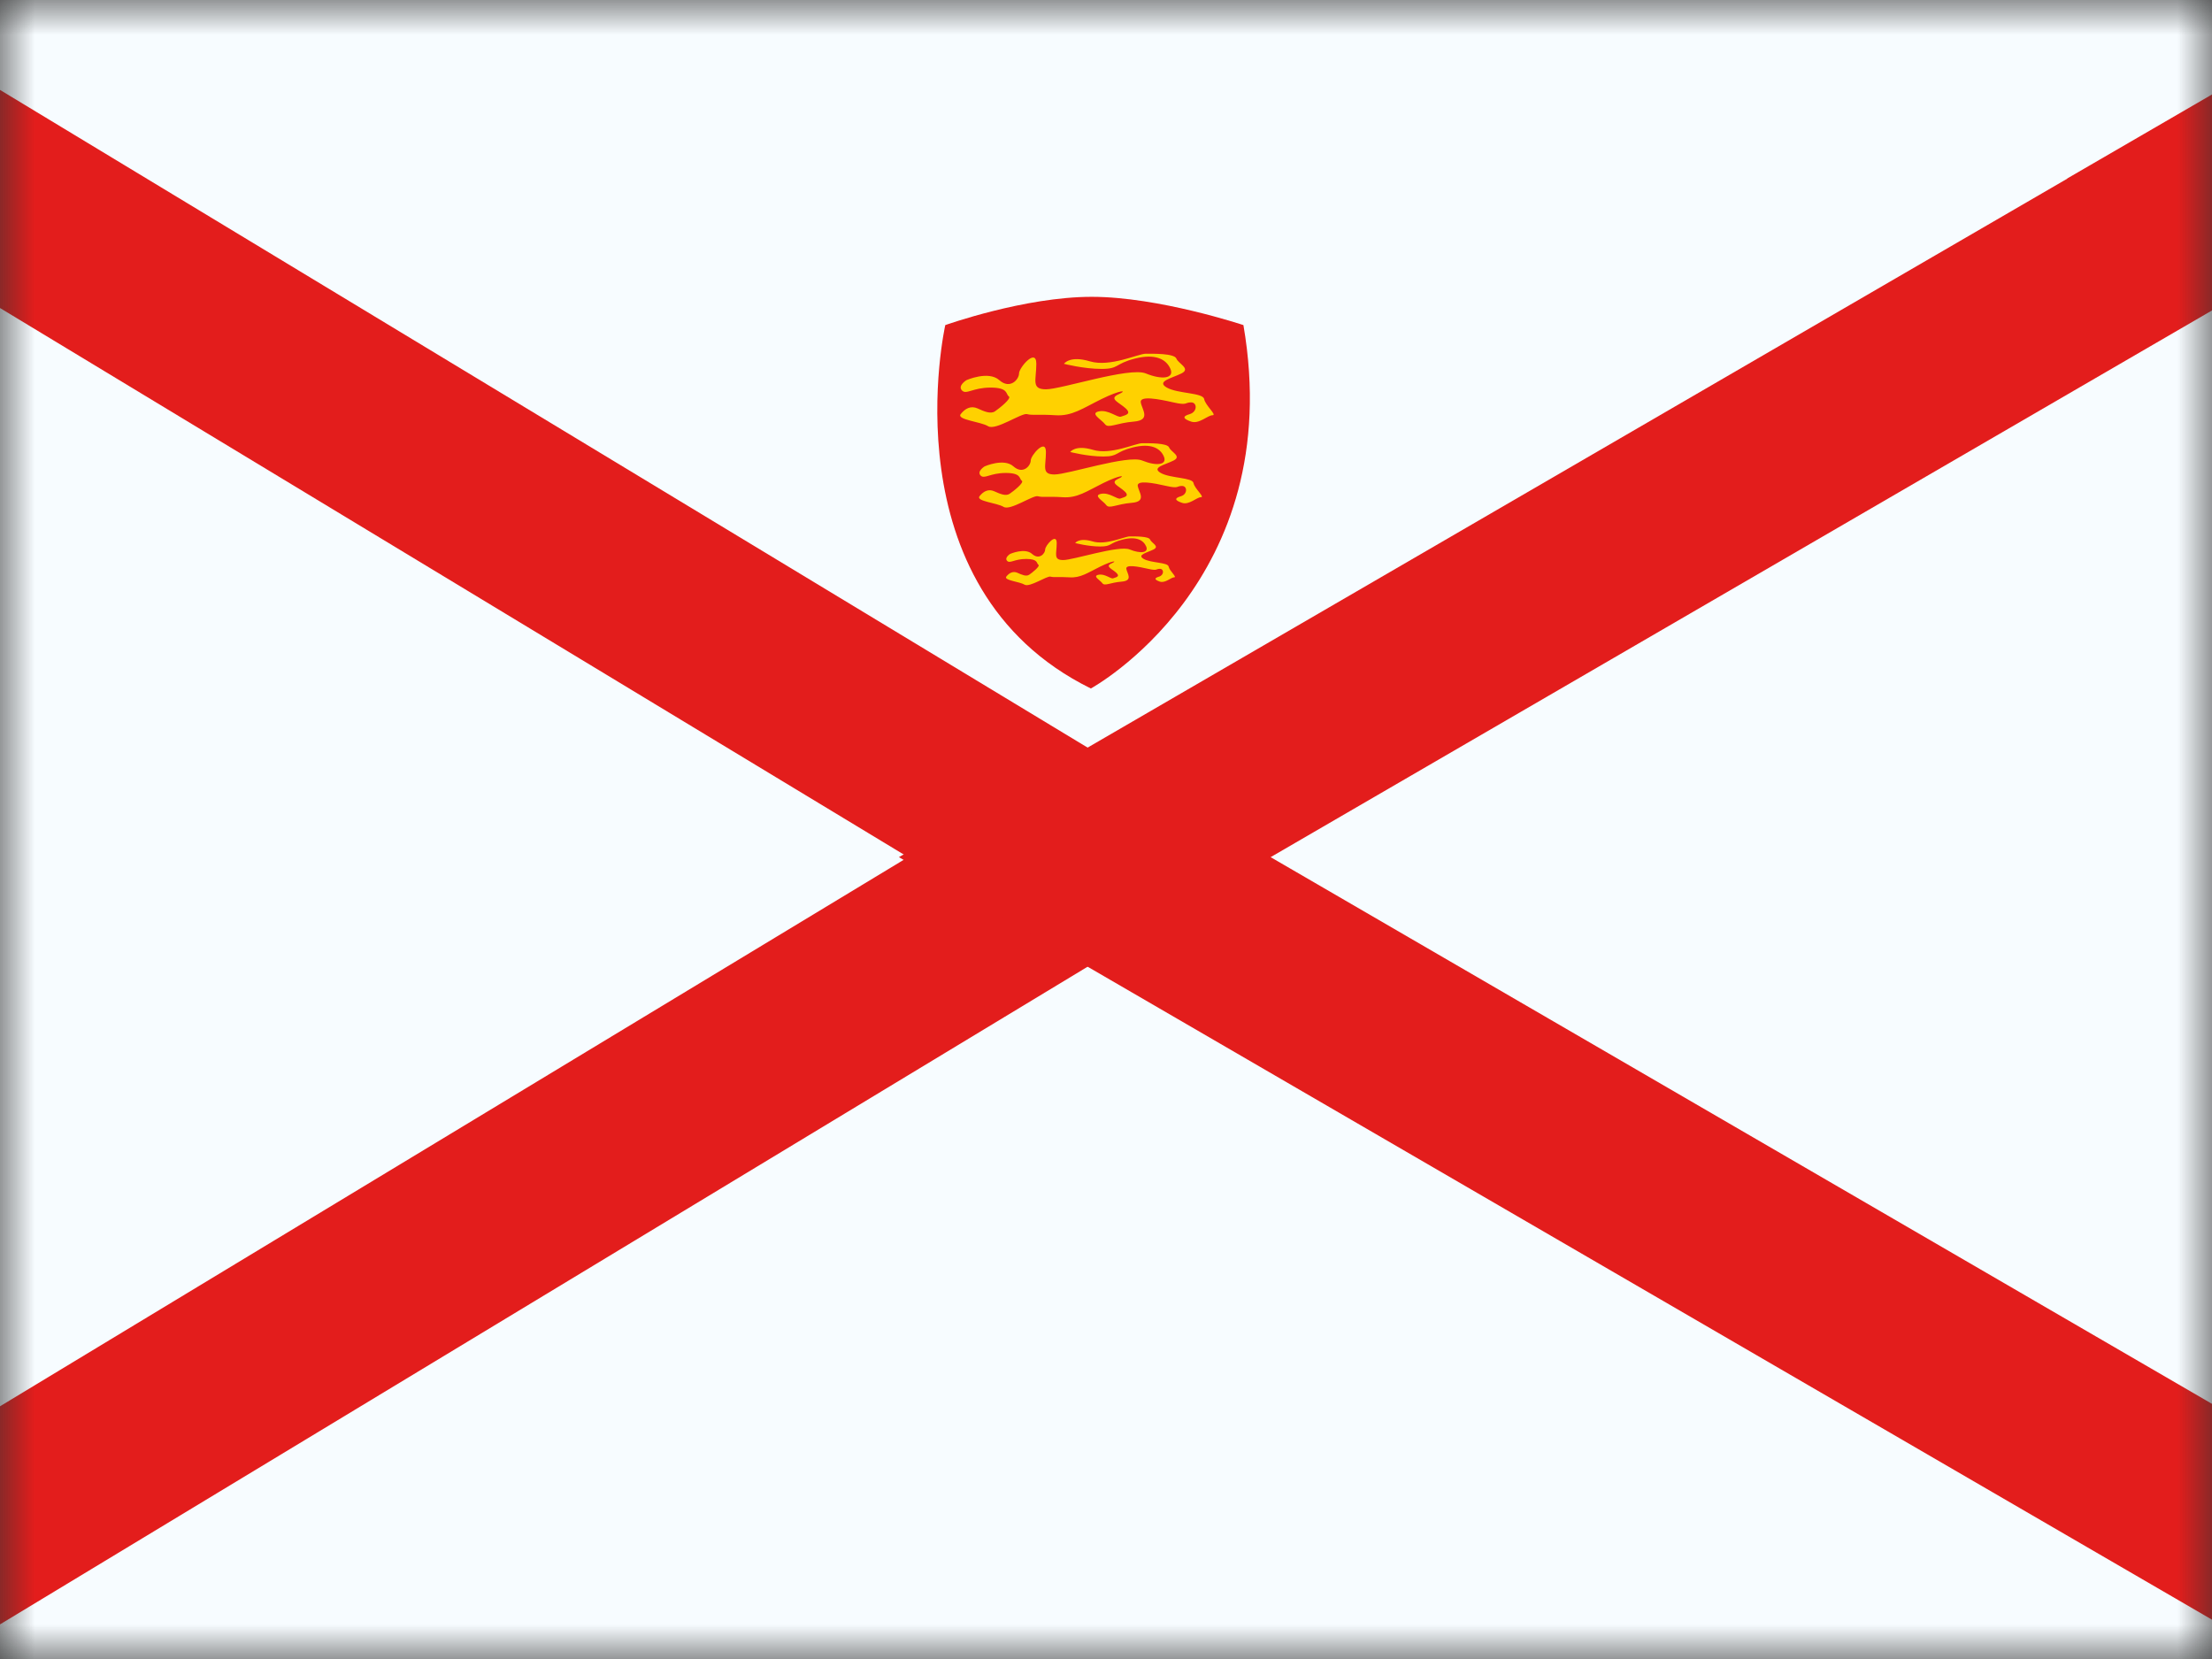 <svg width="32" height="24" fill="none" xmlns="http://www.w3.org/2000/svg">
  <rect width="100%" height="100%" fill="#333333" stroke="none"/>
  <mask id="a" maskUnits="userSpaceOnUse" x="0" y="0" width="32" height="24">
    <path fill="#fff" d="M0 0h32v24H0z"/>
  </mask>
  <g mask="url(#a)">
    <path fill-rule="evenodd" clip-rule="evenodd" d="M0 0h32v24H0V0z" fill="#F7FCFF"/>
    <path d="M-2.701 1.245L-4.75.006v24.788l2.049-1.239 16.537-10 1.91-1.155-1.91-1.155-16.537-10z" fill="#F7FCFF" stroke="#E31D1C" stroke-width="2.7"/>
    <path d="M34.92 1.233L36.95.055v24.69l-2.028-1.178-17.219-10-2.01-1.167 2.01-1.167 17.219-10z" fill="#F7FCFF" stroke="#E31D1C" stroke-width="2.7"/>
    <path fill-rule="evenodd" clip-rule="evenodd" d="M13.675 4.703s-.859 3.798 2.106 5.257c0 0 2.846-1.551 2.207-5.257 0 0-1.223-.409-2.195-.409-.972 0-2.118.409-2.118.409z" fill="#E31D1C"/>
    <path fill-rule="evenodd" clip-rule="evenodd" d="M13.982 5.499s.317-.14.474 0c.157.14.286-.012.286-.097 0-.084.25-.375.25-.14 0 .237-.078.37.14.37.22 0 1.206-.326 1.443-.23.236.097.417.073.357-.066-.06-.138-.214-.224-.512-.149-.298.076-.227.15-.485.15-.257 0-.543-.074-.543-.074s.08-.124.374-.036.699-.11.809-.11c.11 0 .413-.005.443.07.03.076.213.145.074.215-.14.07-.37.115-.212.205.159.09.523.072.54.166.018.094.19.234.121.234-.07 0-.194.132-.31.092-.117-.04-.131-.076-.02-.108.112-.033.111-.17.02-.17-.093 0-.048.048-.258 0-.21-.048-.487-.101-.47 0 .016.101.153.257-.1.278-.252.02-.37.104-.418.037-.05-.067-.225-.157-.087-.185.138-.029.27.097.32.076.049-.02.162-.032.067-.119-.094-.087-.25-.138-.105-.203.144-.066.03-.067-.245.068-.274.135-.427.25-.668.234-.241-.016-.331.005-.409-.016-.077-.022-.455.242-.563.175-.109-.067-.46-.093-.397-.175.064-.083.148-.125.243-.083.094.043.188.085.252.043.063-.043.247-.188.201-.217-.046-.03-.002-.127-.263-.127-.262 0-.354.109-.416.04-.063-.069.067-.148.067-.148zm.262 1.248s.279-.124.417 0c.138.123.25-.01.25-.085 0-.074.22-.33.22-.123 0 .208-.068.325.124.325.193 0 1.06-.287 1.268-.202.208.085.367.064.314-.058-.052-.121-.188-.197-.45-.131s-.2.131-.426.131c-.226 0-.478-.065-.478-.065s.071-.109.33-.031c.257.077.613-.096.71-.096.097 0 .364-.005.39.061.026.066.187.127.065.189-.123.062-.325.1-.186.18.139.079.46.064.474.146.016.082.168.205.107.205-.061 0-.171.117-.274.081-.102-.035-.114-.066-.016-.095.098-.028.097-.149.016-.149-.08 0-.041.042-.226 0-.184-.042-.428-.089-.414 0 .015.09.135.226-.086.244-.222.018-.326.092-.369.033-.043-.06-.197-.138-.076-.163.121-.025.237.086.28.068.045-.019.144-.029.06-.105-.082-.077-.219-.122-.092-.18.126-.057.026-.058-.215.061s-.376.22-.588.205c-.211-.014-.29.005-.359-.014-.068-.02-.4.213-.495.154-.096-.059-.404-.081-.349-.154.056-.072.13-.11.213-.072.083.037.166.074.222.037.056-.037.217-.165.177-.19-.04-.026-.002-.112-.232-.112s-.311.096-.366.035c-.054-.06.06-.13.06-.13zm.37 1.266s.212-.093.316 0c.105.094.19-.007.19-.064 0-.056.167-.25.167-.093s-.052.246.094.246.804-.217.962-.153c.157.064.278.049.238-.044-.04-.092-.143-.15-.342-.099-.198.05-.151.1-.323.1-.171 0-.362-.05-.362-.05s.053-.082.25-.024c.195.06.465-.072.539-.072.073 0 .275-.004.295.046.02.05.142.096.05.143-.094.047-.247.077-.142.137.106.06.349.048.36.11.012.063.127.156.08.156-.045 0-.129.088-.207.062-.077-.027-.086-.05-.012-.072.075-.022.074-.113.012-.113-.061 0-.031.032-.17 0-.14-.032-.326-.068-.315 0 .011.067.102.17-.066.185-.168.013-.246.069-.28.024-.032-.045-.149-.104-.057-.123.092-.02.18.065.213.051.033-.014.108-.021.045-.08-.062-.057-.166-.092-.07-.135.096-.044.02-.044-.163.046s-.285.166-.445.155c-.161-.01-.221.004-.273-.01-.052-.015-.303.16-.376.116-.072-.044-.306-.062-.264-.117.042-.054.099-.083.162-.054.063.028.125.056.168.028.042-.028.165-.125.134-.145-.03-.02-.001-.084-.176-.084-.174 0-.236.072-.277.027-.042-.046.045-.1.045-.1z" fill="#FFD100"/>
  </g>
</svg>
